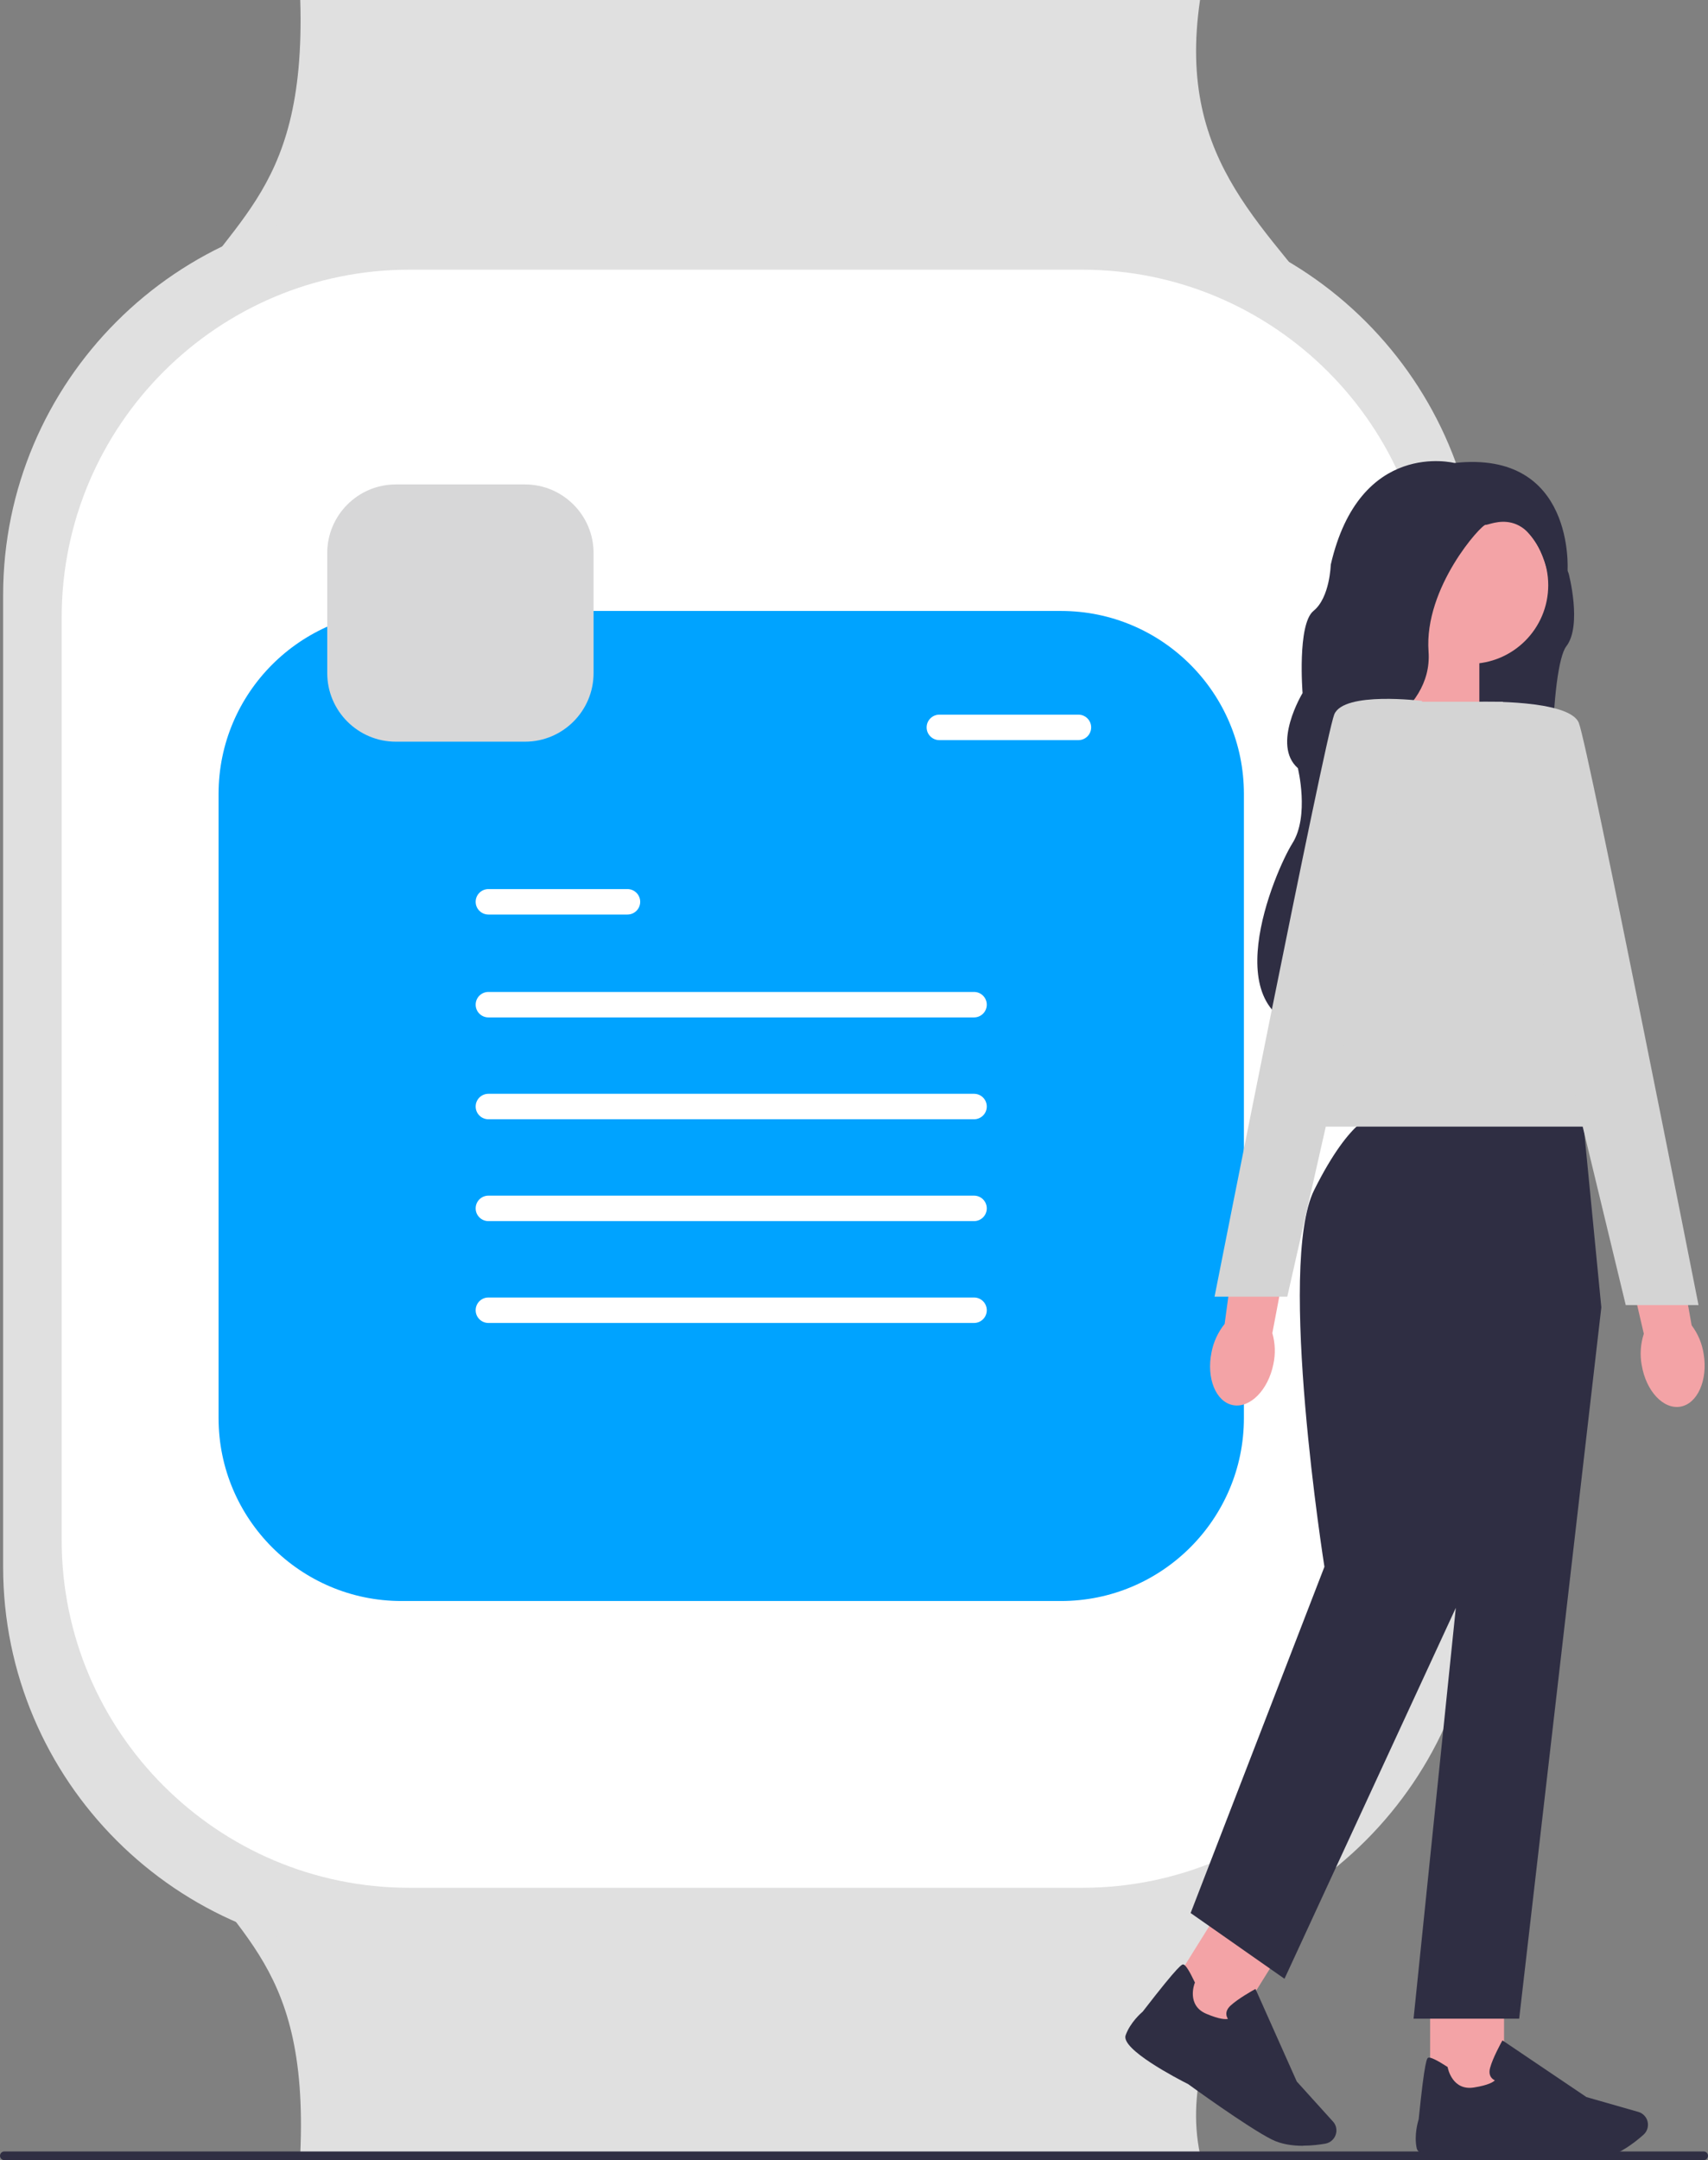 <?xml version="1.0" encoding="UTF-8" standalone="no"?>
<svg xmlns="http://www.w3.org/2000/svg" xmlns:xlink="http://www.w3.org/1999/xlink" width="469.64" height="593.85" viewBox="0 0 469.64 593.85"><rect x="0" y="0" width="469.64" height="593.85" fill="#808080" stroke="none"/><path d="m368.95,90.66l-323.67.85C60.99,59.99,84.26,55.92,82.56,0h247.41c-6.78,45.75,19.51,62.64,38.98,90.66Z" fill="#e0e0e0" stroke-width="0"/><path d="m375.73,492.29l-329.6,8.47c15.71,31.52,38.98,35.59,36.43,91.51h247.41c-7.63-36.43,26.28-71.96,45.75-99.98Z" fill="#e0e0e0" stroke-width="0"/><path d="m300.3,537.19H107.29c-58.68,0-106.43-47.74-106.43-106.43V163.62C.86,104.94,48.6,57.19,107.29,57.19h193.01c58.68,0,106.43,47.74,106.43,106.43v267.15c0,58.68-47.74,106.43-106.43,106.43Z" fill="#e0e0e0" stroke-width="0"/><path d="m297.58,518.98H112.54c-52.7,0-95.58-42.88-95.58-95.58v-253.68c0-52.7,42.88-95.58,95.58-95.58h185.04c52.7,0,95.58,42.88,95.58,95.58v253.68c0,52.7-42.88,95.58-95.58,95.58Z" fill="#fff" stroke-width="0"/><path d="m291.76,440.14H110.37c-27.72,0-50.27-22.55-50.27-50.27v-171.64c0-27.72,22.55-50.27,50.27-50.27h181.39c27.72,0,50.27,22.55,50.27,50.27v171.64c0,27.72-22.55,50.27-50.27,50.27Z" fill="#00a3ff" stroke-width="0"/><path d="m413.44,245.3c-7.01,0-12.71-5.7-12.71-12.71v-55.92c0-7.01,5.7-12.71,12.71-12.71s12.71,5.7,12.71,12.71v55.92c0,7.01-5.7,12.71-12.71,12.71Z" fill="#d7d7d8" stroke-width="0"/><path d="m172.53,251.42h-38.24c-1.93,0-3.5-1.57-3.5-3.5s1.57-3.5,3.5-3.5h38.24c1.93,0,3.5,1.57,3.5,3.5s-1.57,3.5-3.5,3.5Z" fill="#fff" stroke-width="0"/><path d="m296.53,203.47h-38.24c-1.93,0-3.5-1.57-3.5-3.5s1.57-3.5,3.5-3.5h38.24c1.93,0,3.5,1.57,3.5,3.5s-1.57,3.5-3.5,3.5Z" fill="#fff" stroke-width="0"/><path d="m267.83,279.7h-133.54c-1.93,0-3.5-1.57-3.5-3.5s1.57-3.5,3.5-3.5h133.54c1.93,0,3.5,1.57,3.5,3.5s-1.57,3.5-3.5,3.5Z" fill="#fff" stroke-width="0"/><path d="m267.83,307.7h-133.54c-1.93,0-3.5-1.57-3.5-3.5s1.57-3.5,3.5-3.5h133.54c1.93,0,3.5,1.57,3.5,3.5s-1.57,3.5-3.5,3.5Z" fill="#fff" stroke-width="0"/><path d="m267.83,335.7h-133.54c-1.93,0-3.5-1.57-3.5-3.5s1.57-3.5,3.5-3.5h133.54c1.93,0,3.5,1.57,3.5,3.5s-1.57,3.5-3.5,3.5Z" fill="#fff" stroke-width="0"/><path d="m267.83,363.7h-133.54c-1.93,0-3.5-1.57-3.5-3.5s1.57-3.5,3.5-3.5h133.54c1.93,0,3.5,1.57,3.5,3.5s-1.57,3.5-3.5,3.5Z" fill="#fff" stroke-width="0"/><path d="m427.22,147.45l-14.52-11.3s-16.56,5.16-16.99,5.38-25.7,58.83-25.7,58.83c0,0,64.75,33.14,60.02,29.91-4.74-3.22-3.76-46.9.65-52.59,4.42-5.71.65-20.01.65-20.01l-4.09-10.22h-.02Z" fill="#2f2e43" stroke-width="0"/><polygon points="387.1 173.87 406.77 173.87 406.77 205.09 385.08 197.96 387.1 173.87" fill="#f3a3a6" stroke-width="0"/><path id="uuid-ef6e38f0-b2ca-40ea-baf5-e18565808721-45-44-44-45-44-808" d="m451.4,375.25c-.51-2.85-.31-5.79.59-8.59l-6.86-29.49,14.63-3.07,5.38,30.25c1.75,2.32,2.88,5.04,3.31,7.9,1.18,7.16-1.69,13.63-6.39,14.46-4.71.82-9.48-4.31-10.65-11.46h0Z" fill="#f3a3a6" stroke-width="0"/><rect x="393.24" y="547.57" width="20.32" height="28.83" fill="#f3a3a6" stroke-width="0"/><path d="m433.33,593.85c-8.92,0-21.94-.93-22.04-.94-3.48.31-20.87,1.68-21.74-2.3-.8-3.66.38-7.48.54-8.01,1.68-16.62,2.3-16.82,2.67-16.92.59-.17,2.32.65,5.12,2.46l.17.12.04.2c.05.25,1.29,6.36,7.18,5.42,4.04-.64,5.35-1.53,5.76-1.97-.34-.16-.77-.43-1.07-.89-.44-.68-.51-1.55-.22-2.6.76-2.76,3.03-6.84,3.12-7.02l.26-.47,23.09,15.58,14.26,4.08c1.08.3,1.94,1.08,2.38,2.11h0c.6,1.44.23,3.11-.93,4.15-2.59,2.33-7.74,6.32-13.14,6.81-1.44.14-3.34.18-5.47.18h0Z" fill="#2f2e43" stroke-width="0"/><rect x="321.95" y="532.38" width="28.83" height="20.32" transform="translate(-301.98 540.85) rotate(-58.05)" fill="#f3a3a6" stroke-width="0"/><path d="m358.29,589.91c-2.84,0-5.97-.41-8.61-1.74-6.66-3.35-22.85-15.12-22.95-15.2-3.11-1.57-18.59-9.62-17.22-13.45,1.26-3.52,4.28-6.15,4.7-6.5,10.22-13.23,10.84-13.06,11.22-12.95.6.16,1.62,1.78,3.05,4.79l.09.18-.08.19c-.1.24-2.27,6.08,3.22,8.4,3.77,1.59,5.35,1.53,5.93,1.38-.21-.32-.43-.77-.44-1.33-.02-.81.38-1.59,1.18-2.33,2.11-1.94,6.19-4.2,6.37-4.3l.47-.25,11.35,25.44,9.95,11c.76.82,1.08,1.94.9,3.05h0c-.25,1.53-1.46,2.76-2.99,3.03-1.56.27-3.76.56-6.14.56h0Z" fill="#2f2e43" stroke-width="0"/><path d="m378.27,306.49s-6.59,0-16.91,20.65c-10.32,20.66,2.81,103.59,2.81,103.59l-36.79,95.19,25.81,18.07,47.11-101.97-11.62,112.94h29.04s22.59-195.55,22.59-195.55l-5.16-52.92h-56.89s0,0,0,0Z" fill="#2f2e43" stroke-width="0"/><polygon points="373.85 192.91 413.22 192.91 448.71 309.72 349.98 309.72 373.85 192.91" fill="#d4d4d4" stroke-width="0"/><path d="m407,192.92l40.02,165.86h20.01s-30.33-153.6-32.91-160.05c-2.58-6.46-27.1-5.81-27.1-5.81h0Z" fill="#d4d4d4" stroke-width="0"/><circle cx="404.09" cy="160.88" r="21.62" fill="#f3a3a6" stroke-width="0"/><path d="m431.01,156.94l-5.3.9c-4.95-19.8-16.15-13.33-17.21-13.56s-16.99,17.2-15.7,34.85c1.29,17.64-21.51,25.91-21.51,25.91,0,0-7.97,14.97-.86,42.07,7.1,27.1-7.96,36.19-7.96,36.19-29.69-2.52-11.84-43.94-7.1-51.47s1.5-20.65,1.5-20.65c-7.32-6.45,1.29-20.65,1.29-20.65,0,0-1.51-18.93,3.01-22.59s4.74-12.69,4.74-12.69c7.97-34.63,33.99-27.97,33.99-27.97,33.34-3.66,31.12,29.64,31.12,29.64Z" fill="#2f2e43" stroke-width="0"/><path id="uuid-b9b75f6c-ad7d-49ee-9fe2-3d9e863cf322-46-45-45-46-45-809" d="m333.12,371.78h0c.54-2.85,1.78-5.53,3.61-7.82l4.07-30,14.77,2.34-5.72,30.19c.8,2.79.89,5.73.28,8.56-1.44,7.1-6.41,12.14-11.11,11.24-4.7-.9-7.35-7.39-5.9-14.5h0Z" fill="#f3a3a6" stroke-width="0"/><path d="m353.97,356.47h-20.01s30.33-153.6,32.91-160.05c2.58-6.45,24.18-3.72,24.18-3.72,0,0-37.09,163.77-37.09,163.77Z" fill="#d4d4d4" stroke-width="0"/><path d="m0,592.66c0,.66.53,1.19,1.19,1.19h467.26c.66,0,1.19-.53,1.19-1.19s-.53-1.19-1.19-1.19H1.19c-.66,0-1.19.53-1.19,1.19Z" fill="#2f2e43" stroke-width="0"/><path d="m144.36,203.9h-35.53c-10.39,0-18.85-8.46-18.85-18.85v-33.02c0-10.39,8.46-18.85,18.85-18.85h35.53c10.39,0,18.85,8.46,18.85,18.85v33.02c0,10.39-8.46,18.85-18.85,18.85Z" fill="#d7d7d8" stroke-width="0"/></svg>